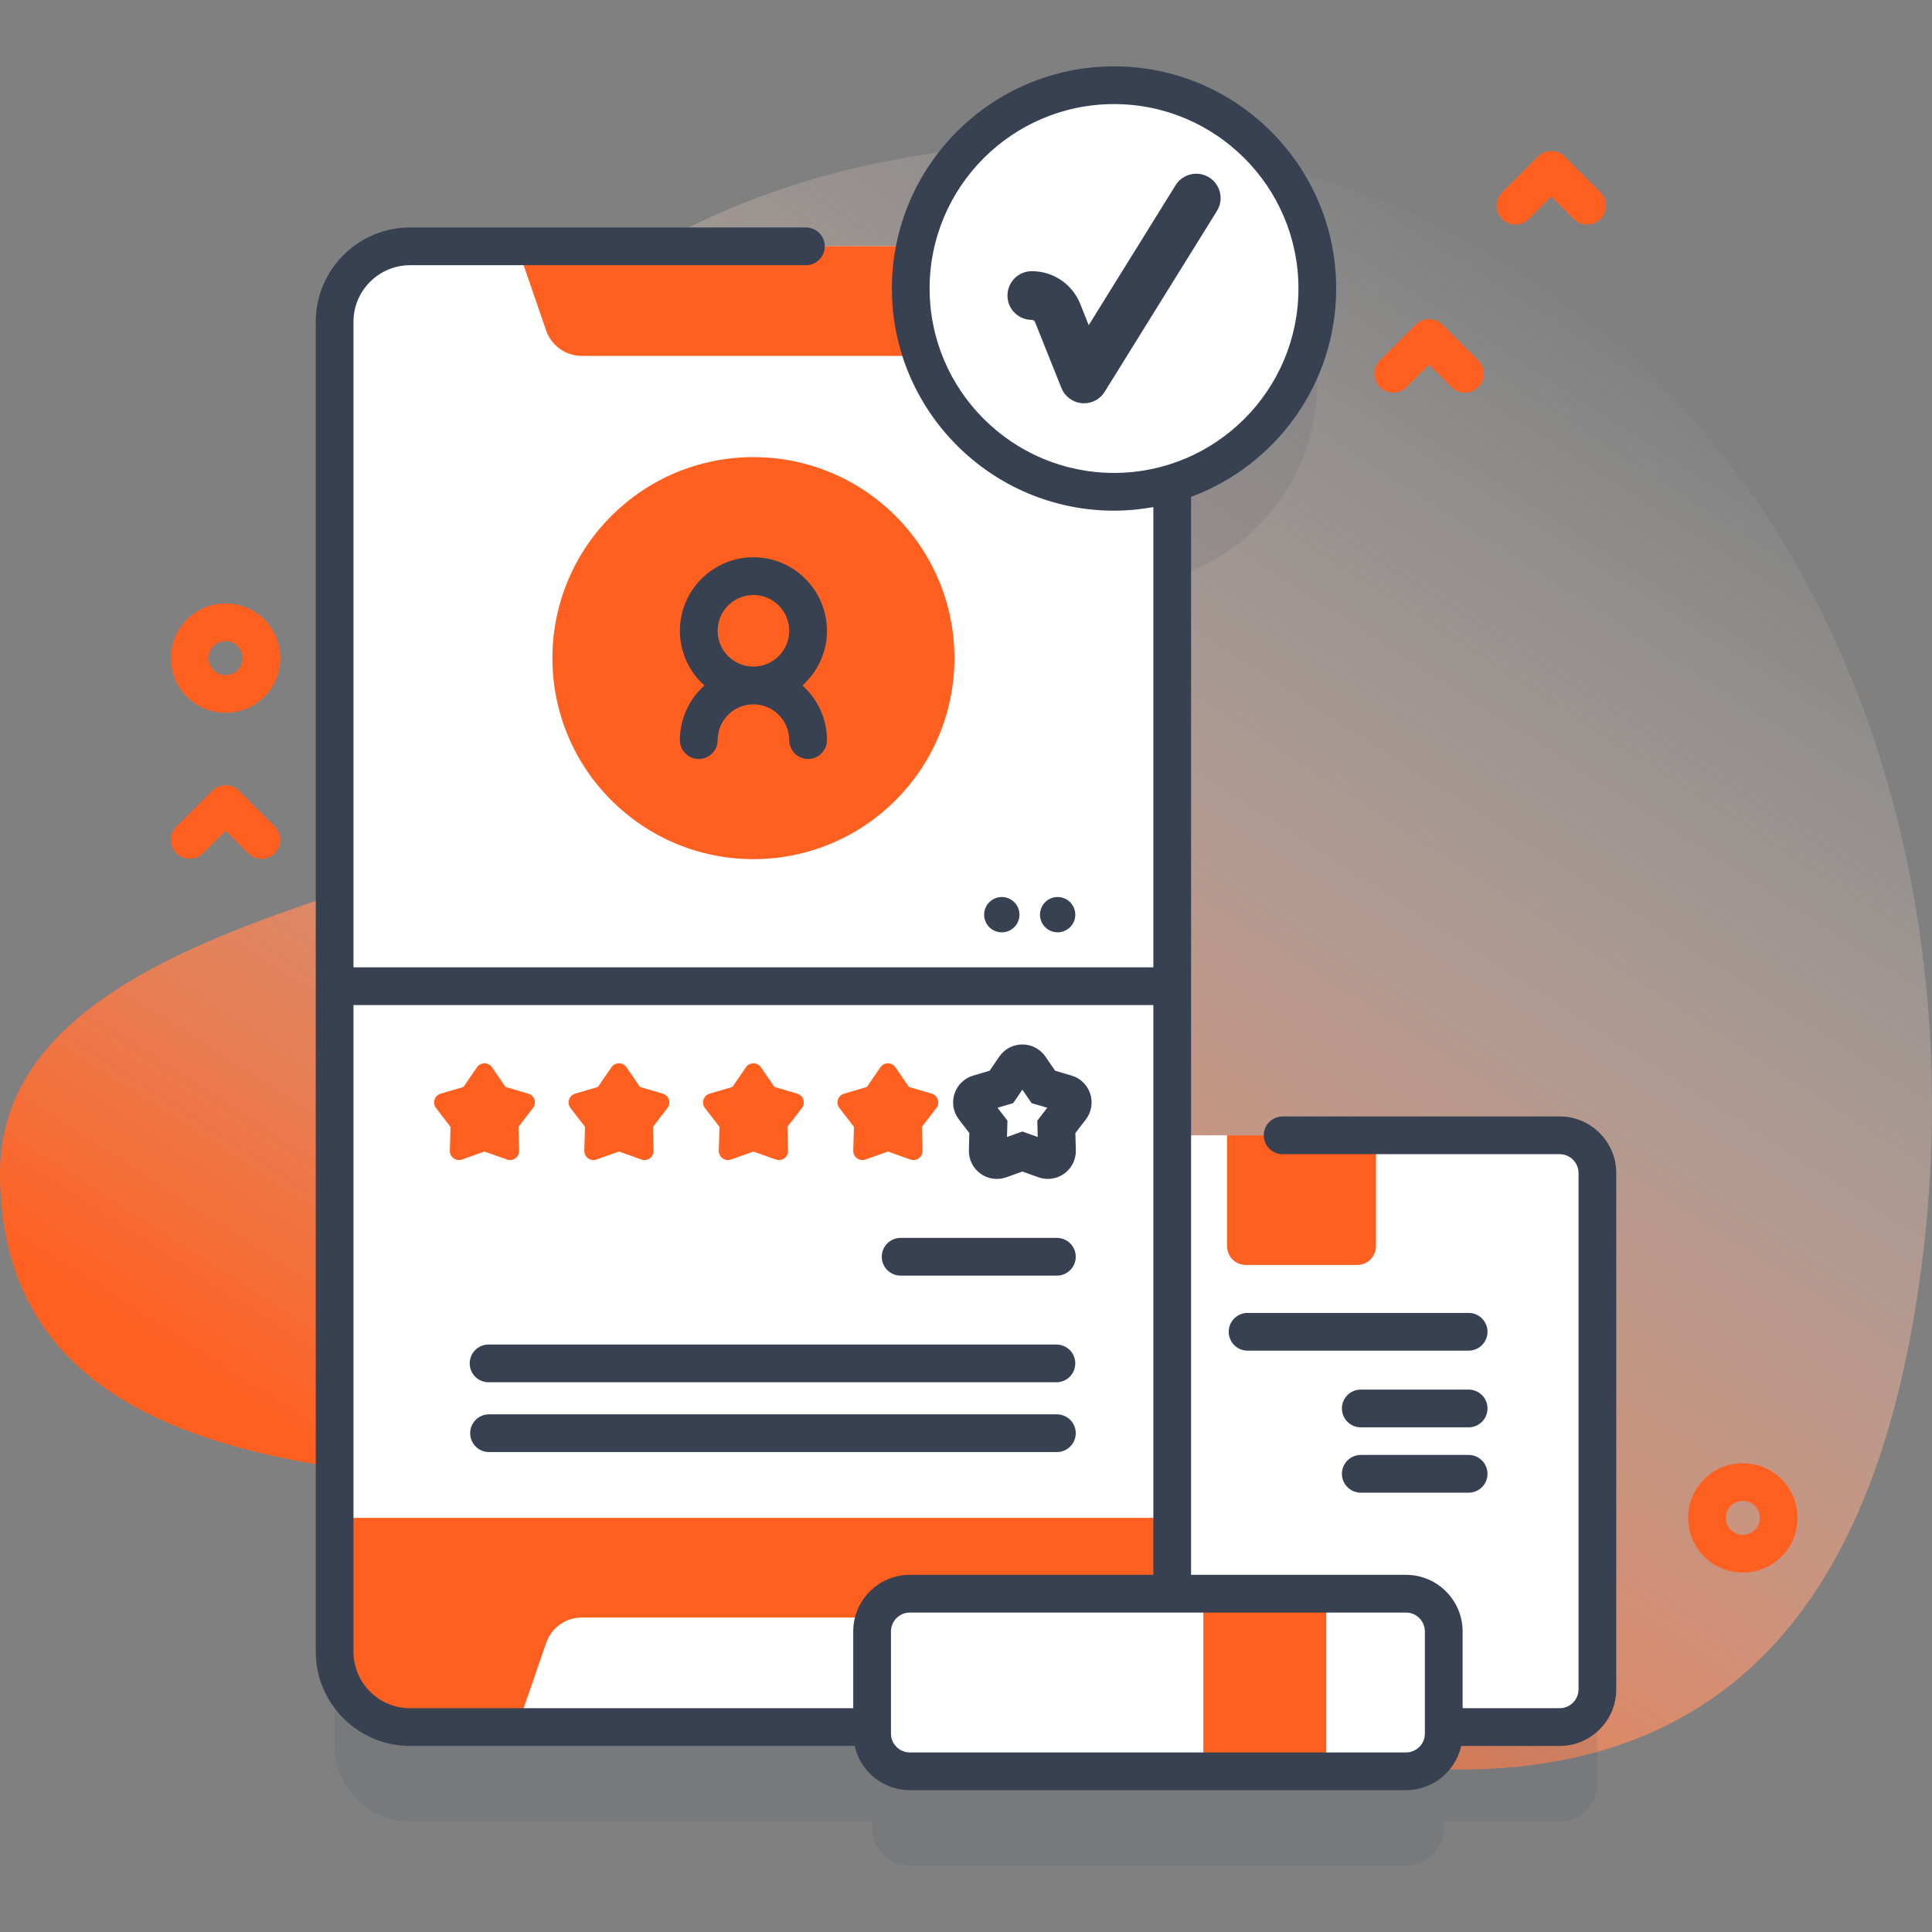 <svg width="128" height="128" viewBox="0 0 128 128" fill="none" xmlns="http://www.w3.org/2000/svg">
<rect x="0" y="0" width="128" height="128" fill="#808080" stroke="none"/>
<g clip-path="url(#clip0_3871_39280)">
<path d="M91.206 13.179C73.931 6.42 50.01 8.988 36.79 21.056C27.456 29.578 34.681 32.006 41.044 47.599C45.65 58.884 0 57.331 0 77.722C0 101.297 33.063 96.828 45.332 99.527C64.091 103.653 80.456 119.088 100.499 117.053C117.948 115.282 124.6 101.589 127.026 85.892C131.547 56.648 120.444 24.619 91.206 13.179Z" fill="url(#paint0_linear_3871_39280)"/>
<path opacity="0.1" d="M103.332 81.467H77.663V38.27C83.222 36.611 87.276 31.462 87.276 25.364C87.276 17.926 81.246 11.896 73.808 11.896C67.329 11.896 61.919 16.473 60.632 22.569H27.169C24.409 22.569 22.169 24.809 22.169 27.569V115.674C22.169 118.434 24.409 120.674 27.169 120.674H57.779V121.104C57.779 122.484 58.899 123.604 60.279 123.604H93.152C94.533 123.604 95.652 122.484 95.652 121.104V120.674H103.332C104.712 120.674 105.832 119.555 105.832 118.174V83.967C105.832 82.587 104.712 81.467 103.332 81.467Z" fill="#374151"/>
<path d="M103.332 114.424H69.124C67.744 114.424 66.624 113.305 66.624 111.924V77.717C66.624 76.336 67.744 75.217 69.124 75.217H103.332C104.712 75.217 105.832 76.336 105.832 77.717V111.924C105.832 113.305 104.712 114.424 103.332 114.424Z" fill="white"/>
<path d="M89.913 83.807H82.543C81.853 83.807 81.293 83.248 81.293 82.557V75.217H91.163V82.557C91.163 83.248 90.603 83.807 89.913 83.807Z" fill="#FF5F1F"/>
<path d="M82.655 89.484H97.301C97.991 89.484 98.551 88.924 98.551 88.234C98.551 87.543 97.991 86.984 97.301 86.984H82.655C81.965 86.984 81.405 87.543 81.405 88.234C81.405 88.924 81.965 89.484 82.655 89.484Z" fill="#374151"/>
<path d="M90.155 94.564H97.301C97.991 94.564 98.551 94.004 98.551 93.314C98.551 92.624 97.991 92.064 97.301 92.064H90.155C89.465 92.064 88.905 92.624 88.905 93.314C88.905 94.004 89.465 94.564 90.155 94.564Z" fill="#374151"/>
<path d="M90.155 98.894H97.301C97.991 98.894 98.551 98.335 98.551 97.644C98.551 96.954 97.991 96.394 97.301 96.394H90.155C89.465 96.394 88.905 96.954 88.905 97.644C88.905 98.335 89.465 98.894 90.155 98.894Z" fill="#374151"/>
<path d="M77.663 21.319V109.424C77.663 112.184 75.424 114.424 72.663 114.424H27.169C24.409 114.424 22.169 112.184 22.169 109.424V21.319C22.169 18.559 24.409 16.319 27.169 16.319H72.663C75.424 16.319 77.663 18.559 77.663 21.319Z" fill="#FF5F1F"/>
<path d="M77.663 21.319V75.032H22.169V21.319C22.169 18.559 24.409 16.319 27.169 16.319H72.663C75.424 16.319 77.663 18.559 77.663 21.319Z" fill="white"/>
<path d="M22.169 65.338H77.663V100.563H22.169V65.338Z" fill="white"/>
<path d="M22.169 65.338H77.663V71.883H22.169V65.338Z" fill="white"/>
<path d="M61.286 23.578H38.545C37.478 23.578 36.529 22.901 36.181 21.892L34.262 16.32H65.57L63.651 21.892C63.303 22.901 62.353 23.578 61.286 23.578Z" fill="#FF5F1F"/>
<path d="M38.545 107.165H61.286C62.353 107.165 63.303 107.842 63.65 108.851L65.57 114.423H34.262L36.181 108.851C36.529 107.842 37.478 107.165 38.545 107.165Z" fill="white"/>
<path d="M49.916 56.92C57.271 56.92 63.233 50.958 63.233 43.603C63.233 36.248 57.271 30.286 49.916 30.286C42.561 30.286 36.599 36.248 36.599 43.603C36.599 50.958 42.561 56.92 49.916 56.92Z" fill="#FF5F1F"/>
<path d="M53.163 45.414C54.157 44.522 54.787 43.231 54.787 41.792C54.787 39.106 52.602 36.921 49.916 36.921C47.23 36.921 45.044 39.106 45.044 41.792C45.044 43.231 45.675 44.522 46.669 45.414C45.675 46.306 45.044 47.597 45.044 49.035C45.044 49.726 45.604 50.285 46.294 50.285C46.985 50.285 47.544 49.726 47.544 49.035C47.544 47.728 48.608 46.664 49.916 46.664C51.223 46.664 52.287 47.728 52.287 49.035C52.287 49.726 52.847 50.285 53.537 50.285C54.228 50.285 54.787 49.726 54.787 49.035C54.787 47.597 54.157 46.306 53.163 45.414ZM47.545 41.792C47.545 40.485 48.608 39.421 49.916 39.421C51.224 39.421 52.288 40.485 52.288 41.792C52.288 43.1 51.224 44.164 49.916 44.164C48.608 44.164 47.545 43.1 47.545 41.792Z" fill="#374151"/>
<path d="M32.098 76.293L30.611 76.821C30.211 76.964 29.793 76.66 29.804 76.235L29.848 74.658L28.886 73.407C28.627 73.071 28.786 72.579 29.194 72.459L30.707 72.013L31.599 70.711C31.839 70.361 32.356 70.361 32.596 70.711L33.489 72.013L35.002 72.459C35.41 72.579 35.569 73.071 35.31 73.407L34.348 74.658L34.392 76.235C34.403 76.66 33.985 76.964 33.585 76.821L32.098 76.293Z" fill="#FF5F1F"/>
<path d="M41.007 76.293L39.52 76.821C39.12 76.964 38.702 76.66 38.713 76.235L38.757 74.658L37.795 73.407C37.536 73.071 37.695 72.579 38.103 72.459L39.616 72.013L40.508 70.711C40.748 70.361 41.266 70.361 41.506 70.711L42.398 72.013L43.911 72.459C44.319 72.579 44.478 73.071 44.219 73.407L43.257 74.658L43.3 76.235C43.312 76.66 42.894 76.964 42.494 76.821L41.007 76.293Z" fill="#FF5F1F"/>
<path d="M49.916 76.293L48.429 76.821C48.029 76.964 47.611 76.66 47.622 76.235L47.666 74.658L46.703 73.407C46.444 73.071 46.604 72.579 47.012 72.459L48.525 72.013L49.417 70.711C49.657 70.361 50.174 70.361 50.414 70.711L51.306 72.013L52.82 72.459C53.227 72.579 53.387 73.071 53.128 73.407L52.166 74.658L52.209 76.235C52.221 76.66 51.803 76.964 51.403 76.821L49.916 76.293Z" fill="#FF5F1F"/>
<path d="M58.825 76.293L57.338 76.821C56.938 76.964 56.52 76.66 56.531 76.235L56.575 74.658L55.613 73.407C55.354 73.071 55.513 72.579 55.921 72.459L57.434 72.013L58.326 70.711C58.566 70.361 59.084 70.361 59.324 70.711L60.216 72.013L61.729 72.459C62.137 72.579 62.296 73.071 62.037 73.407L61.075 74.658L61.119 76.235C61.13 76.66 60.712 76.964 60.312 76.821L58.825 76.293Z" fill="#FF5F1F"/>
<path d="M66.045 78.106C65.659 78.106 65.276 77.986 64.955 77.752C64.46 77.392 64.175 76.812 64.192 76.201L64.222 75.068L63.531 74.169C63.158 73.684 63.048 73.047 63.237 72.466C63.426 71.883 63.889 71.433 64.476 71.26L65.564 70.939L66.205 70.004C66.55 69.499 67.122 69.198 67.734 69.198C68.346 69.198 68.918 69.499 69.264 70.004L69.904 70.939L70.992 71.26C71.579 71.433 72.042 71.883 72.231 72.466C72.42 73.047 72.31 73.684 71.937 74.169L71.246 75.068L71.277 76.201C71.294 76.812 71.008 77.392 70.513 77.752C70.018 78.112 69.378 78.204 68.802 77.999L67.734 77.619L66.666 77.999C66.464 78.071 66.254 78.106 66.045 78.106ZM66.087 73.391L66.746 74.248L66.716 75.328L67.734 74.966L68.752 75.328L68.723 74.248L69.382 73.391L68.346 73.086L67.735 72.195L67.124 73.086L66.087 73.391Z" fill="#374151"/>
<path d="M93.152 117.354H60.279C58.898 117.354 57.779 116.235 57.779 114.854V108.087C57.779 106.707 58.898 105.587 60.279 105.587H93.152C94.532 105.587 95.652 106.707 95.652 108.087V114.854C95.652 116.235 94.532 117.354 93.152 117.354Z" fill="white"/>
<path d="M79.723 105.587H87.869V117.354H79.723V105.587Z" fill="#FF5F1F"/>
<path d="M70.021 84.513H59.67C58.98 84.513 58.42 83.953 58.42 83.263C58.42 82.572 58.98 82.013 59.67 82.013H70.021C70.711 82.013 71.271 82.572 71.271 83.263C71.271 83.953 70.711 84.513 70.021 84.513Z" fill="#374151"/>
<path d="M69.991 91.578H32.37C31.68 91.578 31.12 91.018 31.12 90.328C31.12 89.638 31.68 89.078 32.37 89.078H69.991C70.681 89.078 71.241 89.638 71.241 90.328C71.241 91.018 70.681 91.578 69.991 91.578Z" fill="#374151"/>
<path d="M70.021 96.203H32.4C31.71 96.203 31.15 95.644 31.15 94.953C31.15 94.263 31.71 93.703 32.4 93.703H70.021C70.711 93.703 71.271 94.263 71.271 94.953C71.271 95.644 70.711 96.203 70.021 96.203Z" fill="#374151"/>
<path d="M71.241 60.6C71.241 61.246 70.717 61.769 70.071 61.769C69.425 61.769 68.902 61.246 68.902 60.6C68.902 59.954 69.425 59.43 70.071 59.43C70.717 59.43 71.241 59.954 71.241 60.6Z" fill="#374151"/>
<path d="M67.541 60.6C67.541 61.246 67.017 61.769 66.371 61.769C65.725 61.769 65.202 61.246 65.202 60.6C65.202 59.954 65.725 59.43 66.371 59.43C67.017 59.43 67.541 59.954 67.541 60.6Z" fill="#374151"/>
<path d="M73.808 32.583C81.246 32.583 87.276 26.553 87.276 19.114C87.276 11.676 81.246 5.646 73.808 5.646C66.37 5.646 60.34 11.676 60.34 19.114C60.34 26.553 66.37 32.583 73.808 32.583Z" fill="white"/>
<path d="M103.331 73.967H84.976C84.286 73.967 83.726 74.527 83.726 75.217C83.726 75.907 84.286 76.467 84.976 76.467H103.331C104.021 76.467 104.581 77.028 104.581 77.717V111.924C104.581 112.613 104.021 113.174 103.331 113.174H96.902V108.087C96.902 106.019 95.22 104.337 93.152 104.337H78.912V32.919C84.519 30.839 88.526 25.436 88.526 19.114C88.526 10.999 81.923 4.396 73.808 4.396C65.692 4.396 59.089 10.999 59.089 19.114C59.089 27.23 65.692 33.833 73.808 33.833C74.697 33.833 75.566 33.749 76.412 33.597V104.337H60.279C58.212 104.337 56.529 106.019 56.529 108.087V113.174H27.169C25.101 113.174 23.419 111.491 23.419 109.424V21.32C23.419 19.252 25.101 17.57 27.169 17.57H53.395C54.086 17.57 54.645 17.01 54.645 16.32C54.645 15.63 54.086 15.07 53.395 15.07H27.169C23.723 15.07 20.919 17.873 20.919 21.32V109.423C20.919 112.87 23.723 115.673 27.169 115.673H56.622C56.998 117.348 58.493 118.604 60.279 118.604H93.152C94.937 118.604 96.433 117.348 96.808 115.674H103.331C105.399 115.674 107.081 113.992 107.081 111.924V77.717C107.081 75.649 105.399 73.967 103.331 73.967ZM61.589 19.114C61.589 12.377 67.071 6.896 73.808 6.896C80.545 6.896 86.026 12.377 86.026 19.114C86.026 25.852 80.545 31.332 73.808 31.332C67.071 31.333 61.589 25.852 61.589 19.114ZM94.402 114.854C94.402 115.543 93.841 116.104 93.152 116.104H60.279C59.59 116.104 59.029 115.543 59.029 114.854V108.087C59.029 107.398 59.59 106.837 60.279 106.837H93.152C93.841 106.837 94.402 107.398 94.402 108.087V114.854Z" fill="#374151"/>
<path d="M71.819 26.719C71.772 26.719 71.725 26.717 71.678 26.712C71.072 26.659 70.547 26.27 70.321 25.704L68.575 21.34C68.54 21.251 68.455 21.194 68.36 21.194C67.469 21.194 66.747 20.471 66.747 19.581C66.747 18.689 67.469 17.967 68.36 17.967C69.782 17.967 71.043 18.82 71.571 20.141L72.131 21.543L77.885 12.273C78.354 11.515 79.349 11.283 80.106 11.753C80.863 12.223 81.096 13.217 80.626 13.974L73.189 25.956C72.894 26.433 72.374 26.719 71.819 26.719Z" fill="#374151"/>
<path d="M97.051 26.015C96.731 26.015 96.411 25.893 96.168 25.649L94.676 24.159L93.185 25.649C92.697 26.137 91.905 26.137 91.418 25.649C90.929 25.161 90.929 24.37 91.418 23.882L93.793 21.507C94.28 21.019 95.072 21.019 95.56 21.507L97.935 23.882C98.423 24.37 98.423 25.162 97.935 25.649C97.691 25.893 97.371 26.015 97.051 26.015Z" fill="#FF5F1F"/>
<path d="M105.151 14.88C104.832 14.88 104.512 14.758 104.268 14.514L102.776 13.023L101.285 14.514C100.797 15.002 100.005 15.002 99.518 14.514C99.029 14.025 99.029 13.234 99.518 12.746L101.893 10.371C102.38 9.883 103.172 9.883 103.66 10.371L106.035 12.746C106.523 13.234 106.523 14.025 106.035 14.514C105.791 14.757 105.471 14.88 105.151 14.88Z" fill="#FF5F1F"/>
<path d="M17.32 56.895C17 56.895 16.68 56.773 16.436 56.529L14.945 55.038L13.454 56.529C12.966 57.017 12.174 57.017 11.686 56.529C11.198 56.041 11.198 55.249 11.686 54.761L14.061 52.386C14.549 51.898 15.341 51.898 15.829 52.386L18.203 54.761C18.692 55.249 18.692 56.041 18.203 56.529C17.96 56.773 17.64 56.895 17.32 56.895Z" fill="#FF5F1F"/>
<path d="M115.467 104.187C114.538 104.187 113.61 103.833 112.903 103.127C111.49 101.713 111.49 99.413 112.903 98C114.316 96.587 116.617 96.587 118.03 98C119.443 99.413 119.443 101.713 118.03 103.127C117.323 103.833 116.395 104.187 115.467 104.187ZM115.467 99.439C115.179 99.439 114.89 99.548 114.671 99.767C114.232 100.206 114.232 100.92 114.671 101.358C115.11 101.797 115.823 101.797 116.262 101.358C116.701 100.92 116.701 100.206 116.262 99.767C116.043 99.548 115.755 99.439 115.467 99.439Z" fill="#FF5F1F"/>
<path d="M14.945 47.227C14.016 47.227 13.088 46.873 12.381 46.166C10.968 44.753 10.968 42.453 12.381 41.04C13.794 39.627 16.095 39.627 17.508 41.04C18.921 42.453 18.921 44.753 17.508 46.166C16.801 46.873 15.873 47.227 14.945 47.227ZM14.945 42.479C14.657 42.479 14.368 42.589 14.149 42.808C13.71 43.246 13.71 43.96 14.149 44.399C14.588 44.837 15.301 44.837 15.74 44.399C16.179 43.96 16.179 43.246 15.74 42.808C15.521 42.588 15.233 42.479 14.945 42.479Z" fill="#FF5F1F"/>
<path d="M22.169 64.088H76.716V66.588H22.169V64.088Z" fill="#374151"/>
</g>
<defs>
<linearGradient id="paint0_linear_3871_39280" x1="105.213" y1="19.784" x2="45.464" y2="112.534" gradientUnits="userSpaceOnUse">
<stop stop-color="white" stop-opacity="0"/>
<stop offset="1" stop-color="#FF5F1F"/>
</linearGradient>
<clipPath id="clip0_3871_39280">
<rect width="128" height="128" fill="white"/>
</clipPath>
</defs>
</svg>
